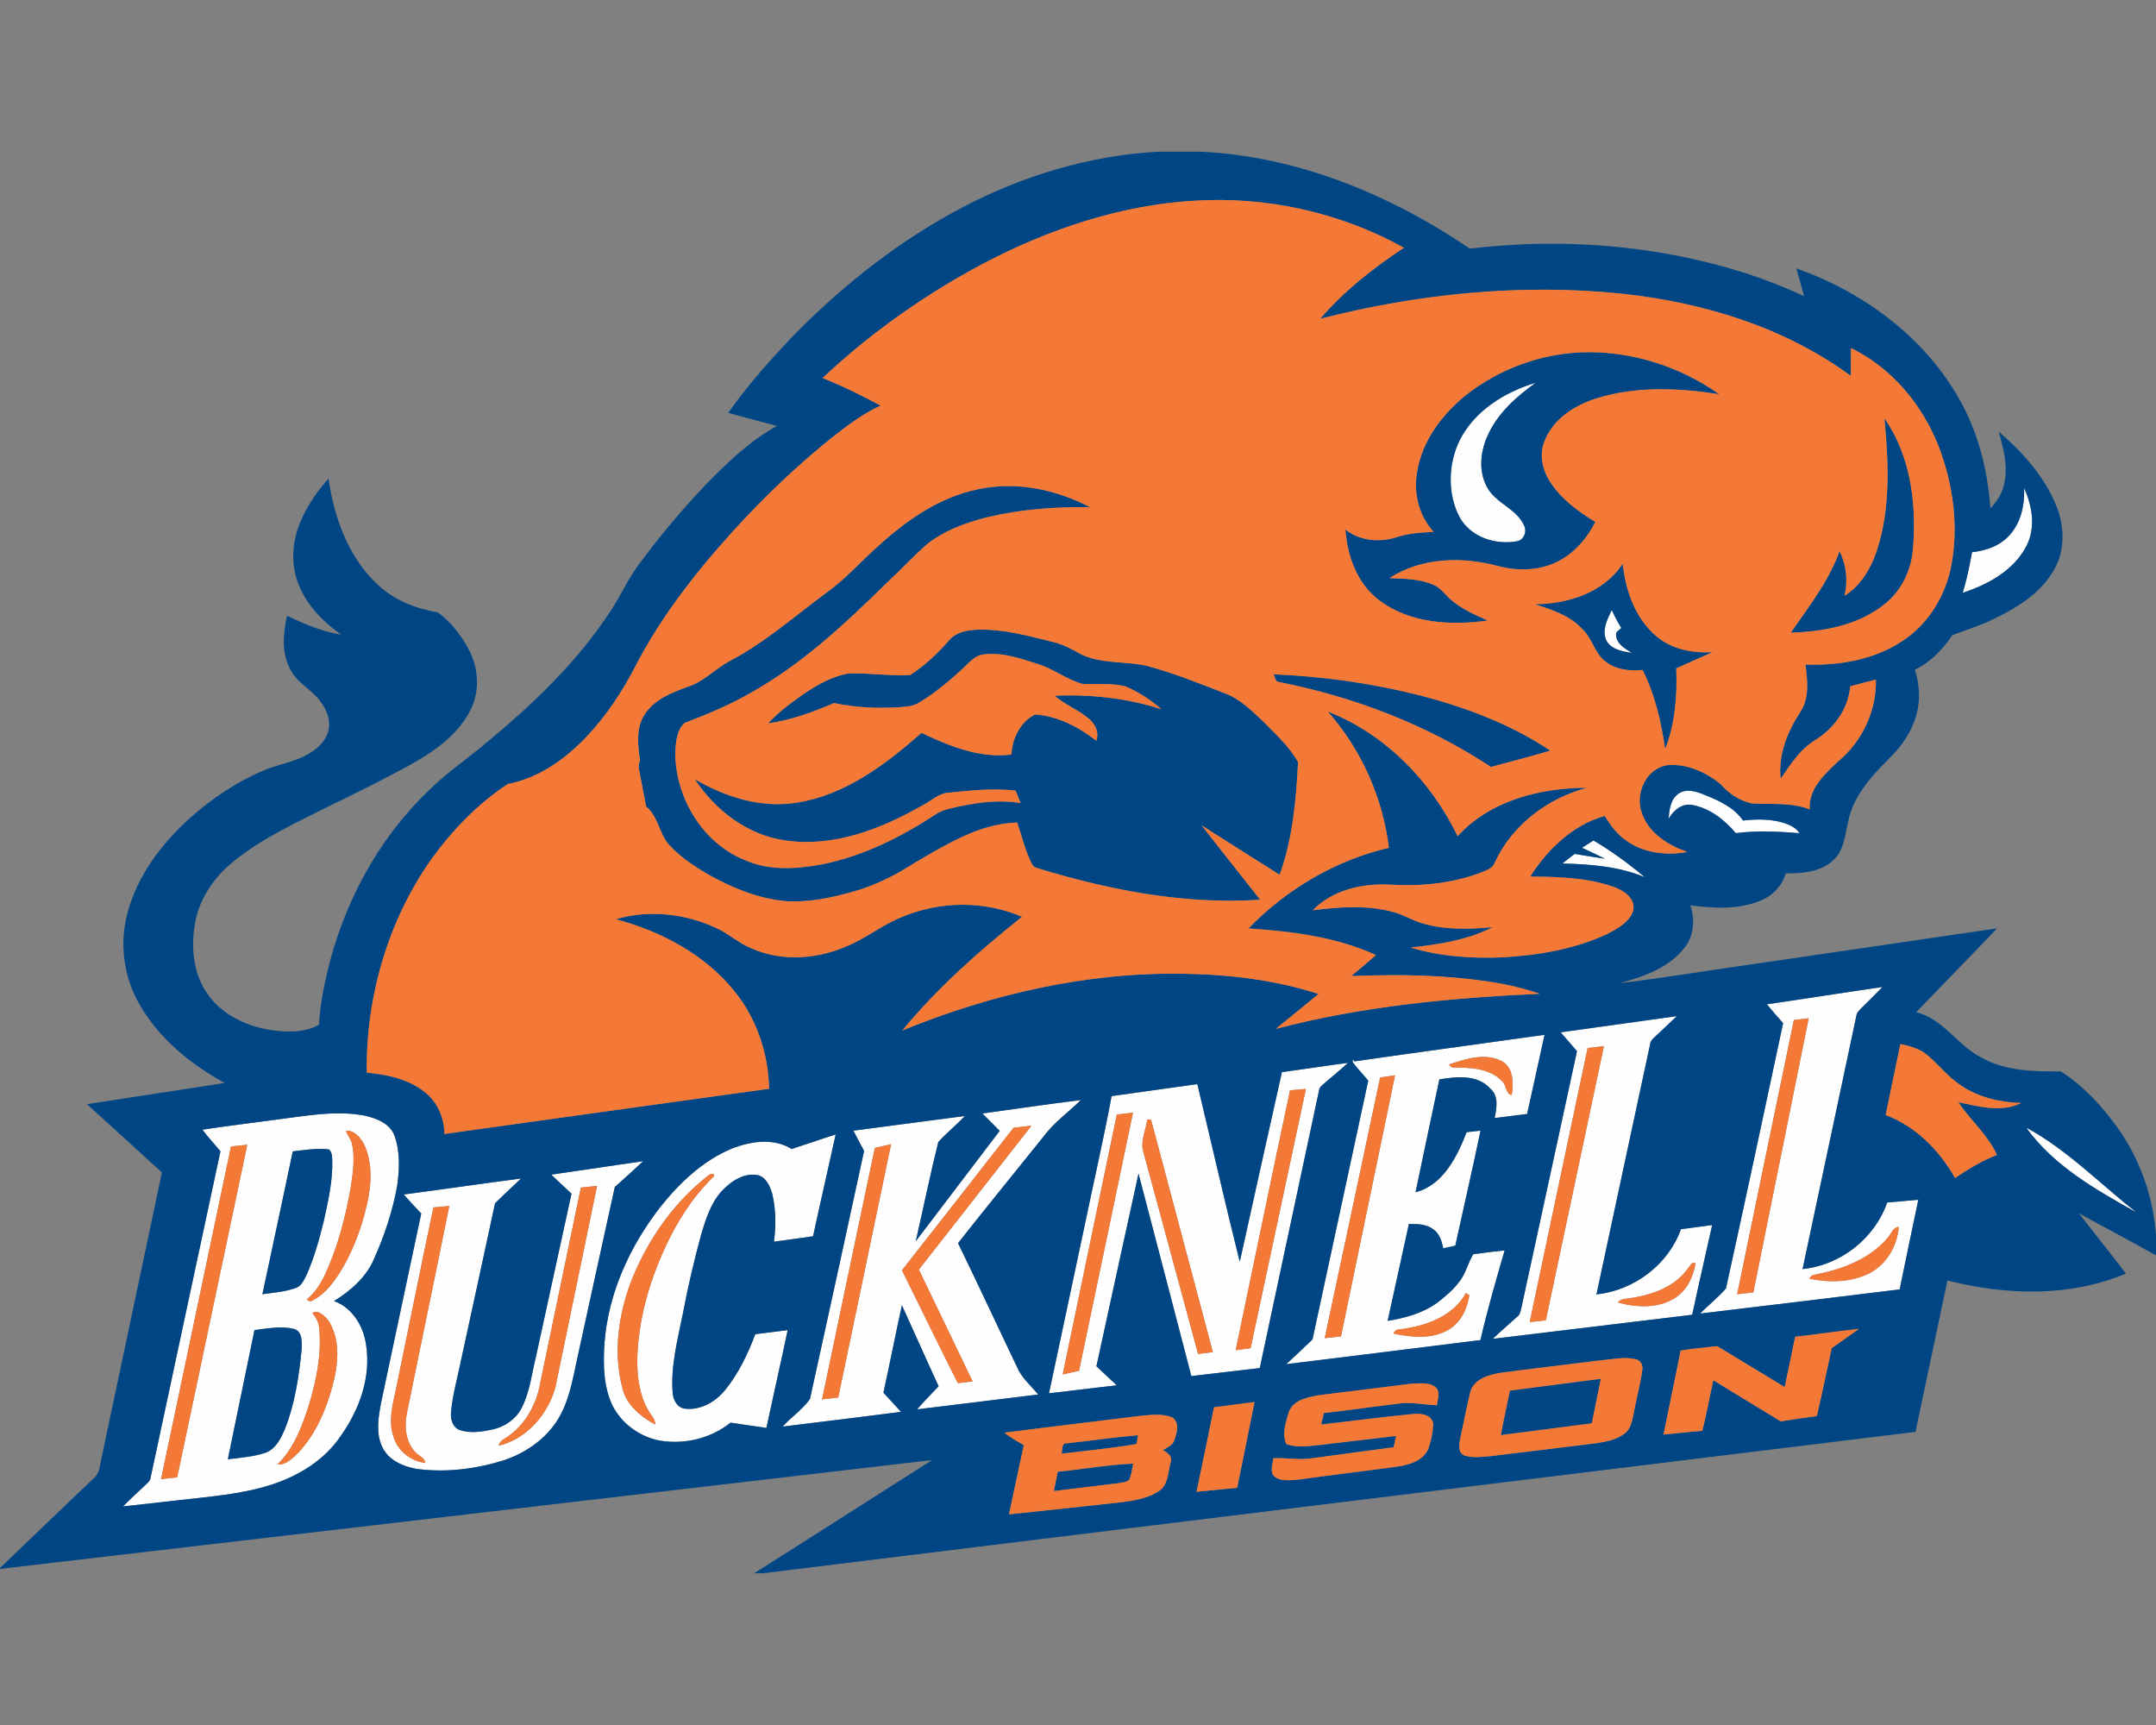 <?xml version="1.0" encoding="utf-8"?>
<svg xmlns="http://www.w3.org/2000/svg" height="1600px" style="shape-rendering:geometricPrecision; text-rendering:geometricPrecision; image-rendering:optimizeQuality; fill-rule:evenodd; clip-rule:evenodd" version="1.1" viewBox="0 0 2000 1600" width="2000px">
 <rect x="0" y="0" width="2000" height="1600" fill="#808080" stroke="none"/>
 <defs>
  <style type="text/css">
   
    .fil1 {fill:#004685;fill-rule:nonzero}
    .fil2 {fill:#F47937;fill-rule:nonzero}
    .fil0 {fill:#FEFEFE;fill-rule:nonzero}
   
  </style>
 </defs>
 <g id="Capa_x0020_1">
  
  <g id="Bucknell_x0020_Bison.cdr">
   <path class="fil0" d="M511.4 1089.52c28.43,-4.19 56.86,-8.39 85.31,-12.52 -8.66,8.14 -17.53,16.02 -26.37,23.97 -11.79,53.39 -23.48,106.81 -35.12,160.25 -4,18.41 -7.19,37.54 -16.9,54 -10.88,18.51 -29.33,31.64 -49.35,38.7 -26.39,8.56 -54.61,12.18 -82.2,8.56 -12.81,-2.1 -26.66,-8.16 -32.3,-20.65 -6.08,-13.04 -3.4,-27.89 -0.82,-41.43 12.26,-58.3 24.8,-116.56 37.11,-174.84 -5.52,-5.79 -11.01,-11.6 -16.23,-17.63 36.29,-4.74 72.49,-10.13 108.78,-14.8 -8.09,7.59 -16.18,15.19 -24.11,22.95 -10.37,48.66 -21.02,97.28 -31.59,145.89 -3.23,16.21 -7.97,32.18 -9.29,48.72 -0.44,6.02 1.74,13.25 7.89,15.6 10.12,3.54 21.15,1.68 31.38,-0.54 11.01,-2.58 21.07,-9.61 26.27,-19.77 7.63,-14.78 9.37,-31.58 13.29,-47.53 10.98,-50.44 22.07,-100.88 33,-151.32 -6.31,-5.81 -12.56,-11.68 -18.75,-17.61zm1368.16 -43.69c38.24,20.67 68.6,52.41 102.6,78.91 -37.57,-21.07 -77,-43.17 -102.6,-78.91zm-412.03 -259.48c3.54,-2.26 7.08,-4.52 10.65,-6.77 16.87,9.9 32.68,21.51 47.65,34.11 -24.15,-10.17 -50.59,-12.07 -76.46,-12.77 3.73,-3.02 7.51,-6.01 11.36,-8.91 9.33,1.6 18.66,3.11 28.03,4.47 -7,-3.52 -14.11,-6.86 -21.23,-10.13zm89.96 -50.48c7.08,-4.57 15.82,-1.76 23.04,1.07 13.48,5.45 27.9,11.64 36.35,24.13 12.35,-1.38 25.09,-1.57 37.13,1.99 5.82,1.72 11.86,4.45 15.32,9.75 -19.69,-1.59 -39.5,-2.54 -59.16,-0.06 -10.23,-12.25 -23.92,-22.96 -39.9,-26.02 -9.83,-2.16 -17.94,4.95 -22.53,12.83 0.88,-8.49 1.8,-18.66 9.75,-23.69zm-67.41 -141.86c-4.25,-9.48 0.84,-19.63 5.08,-28.14 2.6,5.66 5.49,11.18 8.76,16.46 -1.55,2.22 -5.47,3.52 -4.78,6.79 0.44,8.26 8.51,12.6 14.72,16.52 -8.7,-1.49 -19.18,-3 -23.78,-11.63zm387.53 -141.28c7.8,16.73 10.97,37.08 2.01,54.04 -11.74,22.5 -35.61,35.45 -58.91,43.06 3.78,-12.32 6.36,-24.99 8.64,-37.67 13.1,-1.3 26.48,-6.06 35.26,-16.29 10.32,-11.72 13.69,-27.9 13,-43.14zm-453.14 -97.68c-18.22,13.21 -35.94,28.83 -44.91,50 -6.39,14.51 -7.99,32.1 -0.31,46.44 7.86,15.3 27.48,19.98 34.54,35.95 2.84,5.37 0.11,12.88 -5.91,14.45 -20.5,4.11 -44.65,-3.86 -54.48,-23.31 -10.72,-21.51 -9.9,-48.14 0.39,-69.67 13.67,-27.69 41.87,-45.22 70.68,-53.86zm214.59 576.48c35.76,-5.2 71.44,-10.9 107.21,-16.06 -6.29,6.52 -12.75,12.88 -19.2,19.25 -1.89,2.07 -4.41,3.96 -4.91,6.92 -16.71,78.47 -33.35,156.98 -50.02,235.47 35.2,-3.56 66.75,-28.28 78.49,-61.68 9.62,-0.96 19.25,-1.72 28.89,-2.58 -5.79,27.72 -11.72,55.39 -17.32,83.13 -61.67,7.65 -123.37,15.01 -185.05,22.39 7.78,-7.99 16.75,-14.85 23.94,-23.36 18.05,-81.91 35.47,-163.98 53,-246.01 -5.16,-5.71 -10.13,-11.58 -15.03,-17.47zm25.03 14.59l0 0c-17.65,84.76 -35.18,169.52 -52.6,254.3 4.97,-0.57 9.98,-1.13 14.99,-1.68 17.09,-84.76 34.23,-169.51 51.36,-254.25 -4.61,0.52 -9.18,1.09 -13.75,1.63zm86.29 202.85l0 0c-16.65,19.1 -41.66,28.43 -65.93,33.15 -2.58,0.38 -5.06,1.3 -5.87,4 18.49,3.61 38.7,3.55 55.8,-5.26 15.83,-8.2 25.66,-25.32 26.98,-42.85 -5.93,0.4 -7.25,7.4 -10.98,10.96zm-302.56 -191.46c35.87,-5.01 71.74,-10.05 107.63,-15.01 -6.56,6.31 -13.14,12.6 -19.85,18.76 -2.12,2.01 -4.64,4.03 -4.87,7.19 -16.6,77.38 -33.29,154.76 -49.79,232.16 34.74,-3.69 66.52,-27.4 78.39,-60.48 9.64,-1.36 19.29,-2.62 28.95,-3.86 -6.16,27.76 -12.6,55.43 -18.53,83.23 -61.64,7.46 -123.29,14.95 -184.95,22.33 7.4,-7.15 15.28,-13.78 22.87,-20.74 2.18,-1.61 2.75,-4.34 3.36,-6.81 17.19,-79.77 34.67,-159.46 51.84,-239.23 -5.05,-5.82 -10.02,-11.71 -15.05,-17.54zm24.93 14.61l0 0c-17.82,84.72 -35.94,169.37 -53.71,254.11 4.97,-0.48 9.93,-1.01 14.92,-1.53 18.03,-84.78 35.89,-169.6 53.92,-254.38 -5.05,0.58 -10.1,1.17 -15.13,1.8zm93.14 204.19l0 0c-11.7,16.96 -32.51,24.55 -52.12,27.53 -4.4,1 -9.95,0.14 -12.95,4.28 17.23,4.71 37.27,5.8 52.91,-4.18 11.09,-7 17.11,-19.64 19.1,-32.24 -3.79,-1.47 -4.99,2.6 -6.94,4.61zm-309.62 -191.82c58.78,-8.47 117.65,-16.38 176.48,-24.66 -5.27,24.49 -10.74,48.96 -16.15,73.42 -10.04,1.24 -20.06,2.47 -30.08,3.78 1.78,-9.17 4.05,-20.32 -4.02,-27.26 -11.93,-13.46 -31.41,-11.15 -47.3,-8.61 -7.32,34.9 -14.91,69.76 -22.08,104.69 25.64,-6.6 38.54,-33.04 47.4,-55.7 4.28,-0.55 8.56,-0.99 12.86,-1.45 -7.4,35.64 -15.62,71.11 -23.38,106.67 -3.75,0.8 -7.46,1.66 -11.17,2.51 -1.39,-6.58 -3.42,-13.69 -9.27,-17.67 -6.41,-4.99 -14.9,-4.93 -22.62,-4.95 -6.6,29.96 -13.21,59.92 -19.71,89.9 16.29,-2.66 32.85,-7.11 46.31,-17.07 7.47,-5.74 14.74,-11.97 20.42,-19.56 5.83,-7.54 7.78,-17.12 12.71,-25.19 9.68,-1.33 19.39,-2.6 29.12,-3.59 -8.03,27.57 -16.06,55.22 -22.48,83.23 -60.04,7.5 -120.1,14.97 -180.16,22.33 8.28,-7.45 16.22,-15.27 24.36,-22.88 17.21,-80.02 34.42,-160.04 51.72,-240.06 -4.72,-5.89 -10.07,-11.28 -14.51,-17.36 0.08,-0.67 0.25,-2.01 0.33,-2.68l1.22 2.16zm88.13 2.76l0 0c1.49,4.49 6.54,2.44 9.94,3.02 13.77,0.09 29.46,2.12 39.29,12.83 3.96,3.59 2.81,11.26 8.7,12.67 1.61,-10.95 1.95,-25.2 -9.08,-31.47 -15.39,-8.05 -33.46,-2.22 -48.85,2.95zm-64.11 12.12l0 0c-17.14,80.61 -34.15,161.24 -51.44,241.81 5.01,-0.57 10.06,-1.11 15.11,-1.62 16.75,-80.71 33.5,-161.4 50.15,-242.14 -4.63,0.65 -9.22,1.28 -13.82,1.95zm79.46 200.05l0 0c-10.94,20.08 -33.86,29.32 -55.37,32.7 -4,1.22 -10.27,-0.27 -11.67,4.88 16.81,3.46 35.91,5.5 51.3,-3.81 11.27,-6.69 17.16,-19.41 19.07,-31.95 -0.84,-0.46 -2.51,-1.36 -3.33,-1.82zm-170.59 -204.97c20.44,-2.77 40.84,-5.94 61.28,-8.62 -7.06,6.5 -14.49,12.58 -21.8,18.83 -1.91,1.82 -4.53,3.41 -4.95,6.26 -18.43,85.98 -36.65,172.02 -55.09,258.01 -21.16,2.43 -42.31,4.89 -63.46,7.42 -16.19,-62.62 -32.69,-125.17 -49,-187.77 -12.99,59.56 -26.2,119.07 -39.07,178.65 6.22,5.94 12.57,11.72 18.8,17.68 -20.94,2.34 -41.82,5.11 -62.79,7.4 10.95,-51.43 21.87,-102.85 32.81,-154.28 8.37,-40.48 17.67,-80.75 25.29,-121.36 26.49,-3.73 52.99,-7.46 79.51,-11.13 13.15,54.92 25.64,110.06 39.37,164.86 12.94,-58.68 25.96,-117.32 39.1,-175.95zm7.53 16.87l0 0c-17.21,80.25 -33.57,160.69 -50.42,241.03 4.59,-0.63 9.22,-1.22 13.84,-1.82 17.08,-80.17 34.27,-160.32 51.32,-240.49 -4.95,0.4 -9.84,0.88 -14.74,1.28zm-160.69 22.48l0 0c-16.71,80.35 -33.42,160.69 -50.21,241.02 5.05,-1.15 10.1,-2.28 15.17,-3.37 16.65,-79.81 33.51,-159.58 50.05,-239.41 -5.01,0.56 -10.02,1.15 -15.01,1.76zm28.24 4.52l0 0c-1.22,9.31 -5.75,18.52 -4.2,27.97 17.17,63.19 34.32,126.37 51.37,189.58 4.54,-0.59 9.11,-1.15 13.69,-1.72 -19.06,-71.86 -38.18,-143.73 -57.32,-215.6 -0.9,-0.04 -2.66,-0.16 -3.54,-0.23zm-152.94 -5.53c30.46,-4.17 60.86,-8.72 91.36,-12.47 -11.53,11.3 -24.95,20.79 -34.63,33.85 -26.39,33 -53.21,65.68 -79.31,98.91 19.08,39.23 37.44,78.79 56.25,118.14 4.67,8.41 12.07,14.82 18.05,22.26 -37.44,4.61 -74.89,9.18 -112.33,13.75 6.46,-7.35 13.29,-14.36 20.02,-21.44 -11.53,-24.97 -22.6,-50.13 -34.06,-75.14 -5.94,27 -11.2,54.13 -17.15,81.11 5.38,6 11,11.76 16.31,17.8 -36.61,4.55 -73.19,9.27 -109.81,13.65 8,-8.87 18.49,-15.81 25.34,-25.51 16.92,-76.69 33.61,-153.46 50.23,-230.21 -3.37,-6.23 -6.71,-12.46 -9.91,-18.75 34.44,-4.46 68.86,-9.2 103.33,-13.6 -7.8,8.47 -16.96,15.6 -24.61,24.17 -7.61,30.48 -13.84,61.36 -20.9,91.99 25.87,-34.21 52.01,-68.2 77.88,-102.41 -5.37,-5.37 -10.73,-10.71 -16.06,-16.1zm28.87 13.27l0 0c-34.43,44.13 -68.93,88.18 -103.48,132.2 17.34,34.85 34.25,69.9 51.82,104.64 4.57,-0.53 9.14,-1.07 13.73,-1.56 -16.47,-34.65 -33.29,-69.14 -49.87,-103.73 34.8,-44.53 69.66,-89.01 104.51,-133.52 -5.58,0.67 -11.16,1.32 -16.71,1.97zm-128.64 18.66l0 0c-16.41,77.74 -32.68,155.49 -48.93,233.25 4.99,-0.59 10,-1.18 14.99,-1.74 16.39,-78.3 32.68,-156.63 49.03,-234.93 -5.05,1.13 -10.08,2.27 -15.09,3.42zm-556.23 -26.1c27.32,-3.33 55.14,-9.04 82.58,-3.92 11.03,2.45 23.84,7.17 28.05,18.72 5.33,14.78 4.68,31.01 2.52,46.35 -4.19,23.27 -11.66,45.91 -21.32,67.48 -7.09,17.2 -21.8,29.9 -37.26,39.52 17.07,6.19 27.34,23.38 29.73,40.72 4.66,29.77 -6.12,59.83 -23.21,83.94 -15.09,22.79 -39.56,37.73 -65.24,45.85 -27.73,8.87 -56.98,10.84 -85.72,14.25 -17.11,1.83 -34.19,3.99 -51.3,5.7 6.92,-6.98 14.13,-13.62 21.28,-20.35 1.61,-1.74 3.83,-3.21 4.17,-5.73 21.72,-101.08 43.12,-202.28 64.93,-303.35 -5.6,-6.64 -11.55,-13 -16.73,-19.98 22.45,-3.48 45.03,-6.08 67.52,-9.2zm65.6 10.33l0 0c1.47,4.34 4.86,7.84 5.79,12.41 2.62,13 0.69,26.36 -1.2,39.31 -4.92,27.91 -11.99,55.68 -23.98,81.47 -4.07,8.76 -9.43,17.06 -17.02,23.23 1.53,1.05 3.5,2.45 5.32,0.9 12.77,-6.37 21.09,-18.64 28.22,-30.52 11.72,-20.46 19.56,-43.09 23.96,-66.21 2.75,-16.1 2.79,-33.56 -4.44,-48.53 -3.36,-5.94 -9.06,-13.04 -16.65,-12.06zm-106.62 14.41l0 0c-21.49,102.89 -43.36,205.72 -64.89,308.63 5.01,-0.6 10,-1.17 14.99,-1.72 21.74,-102.8 43.29,-205.63 64.99,-308.44 -5.03,0.46 -10.06,0.98 -15.09,1.53zm57.31 4.57l0 0c-9.28,44.19 -18.74,88.36 -28.19,132.51 10.42,-1.44 21.09,-2.24 31.04,-5.83 5.48,-1.9 7.74,-7.79 10.15,-12.51 6.96,-15.85 11.62,-32.58 15.72,-49.35 4.11,-18.79 8.56,-37.78 7.89,-57.13 -0.11,-3.33 -0.34,-7.04 -2.92,-9.48 -11.21,-1.44 -22.51,0.55 -33.69,1.79zm18.12 149.83l0 0c3.62,4.36 6.27,9.49 6.5,15.28 2.05,23.36 -2.65,46.75 -9.33,69.04 -6.44,20.27 -13.94,41.19 -29.58,56.31 8.4,0.63 14.55,-6.31 20.1,-11.6 16.42,-18.09 26.1,-41.36 31.95,-64.82 4.72,-18.87 6.23,-40.86 -5.14,-57.69 -3.31,-3.94 -9.05,-9.6 -14.5,-6.52zm-53.65 15.93l0 0c-8.28,39.94 -16.5,79.9 -24.72,119.86 11.72,-1.49 23.69,-2.29 34.95,-6.08 9.47,-3.36 14.21,-13.17 17.92,-21.81 9.37,-23.52 13.11,-48.84 15.6,-73.88 0.06,-6.6 1.05,-16.79 -6.98,-19.09 -12.03,-3.11 -24.63,-0.4 -36.77,1zm498.34 -167.94c13.63,-4.43 27.13,-9.17 40.8,-13.46 -6.94,31.49 -14.19,62.89 -20.99,94.4 -12.07,1.76 -24.15,3.38 -36.24,5.03 1.88,-14.72 1.84,-29.96 -1.6,-44.44 -2.16,-7.24 -5.97,-16.15 -14.38,-17.47 -11.36,-1.74 -22.01,4.76 -29.89,12.35 -11.74,10.99 -16.77,26.79 -21.35,41.74 -6.75,24.61 -12.6,49.48 -17.31,74.55 -4.82,24 -11.32,48.2 -9.5,72.92 0.27,6.66 4.03,14.25 11.32,15.24 14.51,1.69 28.45,-6.25 37.38,-17.26 12.43,-15.34 21.11,-33.48 28.01,-51.86 10.02,-1.2 20.02,-2.48 30.02,-3.74 -6.33,30.28 -13.27,60.42 -19.73,90.68 -11.11,-1.51 -22.18,-3.28 -33.29,-4.87 -18.34,14.76 -42.91,20.55 -65.97,16.58 -18.18,-3.56 -34.68,-15.45 -43.25,-31.92 -8.83,-18.22 -9,-39.06 -7.65,-58.83 3.52,-46 23.56,-89.52 51.61,-125.66 17.95,-22.62 39.79,-43.33 66.83,-54.51 17.45,-6.71 38.5,-9.91 55.18,0.53zm-77.8 24.99l0 0c-31.15,24.21 -54.52,57.63 -69.64,93.87 -12.91,32.21 -18.53,68.62 -9.69,102.58 3.51,15.77 17.05,26.77 30.59,34.13 0.04,-5.13 -4.09,-8.68 -6.33,-12.87 -8.49,-14.55 -10.59,-31.82 -10.36,-48.39 0.95,-34.84 10.51,-69.01 24.8,-100.65 11.3,-25.09 26.13,-48.9 46.02,-68.07 1.76,-4.17 -3.94,-2.51 -5.39,-0.6zm-117.77 10.79l0 0c-12.73,61.3 -25.5,122.6 -38.24,183.9 -3.9,19.62 -15.12,38.32 -32.39,48.89 -2.64,1.49 -4.89,3.52 -5.62,6.63 25.93,-6.13 45.58,-28.89 52.58,-53.95 13,-62.32 25.76,-124.67 38.7,-187 -5.01,0.5 -10.02,1.03 -15.03,1.53zm-171.24 185.62l0 0c-3.17,15.12 -7.91,31.11 -2.29,46.29 4.03,12.81 16.08,21.8 29.21,23.56 -0.42,-5.24 -6.29,-6.62 -9.29,-10.1 -9.1,-9.62 -10.29,-24.17 -7.65,-36.6 12.93,-63.95 26.37,-127.8 39.22,-191.74 -4.9,0.46 -9.83,0.94 -14.74,1.38 -11.78,55.68 -22.93,111.49 -34.46,167.21z"/>
   <path class="fil1" d="M1423.71 560.4c30.69,-0.02 64.07,-10.78 81.62,-37.55 2.62,25.24 11.82,51.53 32.05,68.01 14.24,11.68 33.29,15.05 51.26,14.07 -11.24,4.99 -22.5,9.87 -33.65,14.99 0.9,25.28 -0.92,51.13 -10.33,74.86 -3.67,-25.2 -9.36,-50.5 -20.93,-73.35 -11.86,1.17 -24.78,-0.21 -34.4,-7.84 -10.02,-7.43 -12.01,-20.93 -20.86,-29.35 -11.49,-13.19 -28.68,-18.62 -44.76,-23.84zm-442.51 804.7c23.35,-2.33 46.56,-6.54 70.02,-7.55 -1.14,4.99 -1.51,10.27 -3.67,14.99 -2.69,2.56 -6.65,2.49 -10.04,3.19 -19.96,2.38 -39.94,4.84 -59.88,7.29 1.13,-6 2.31,-11.97 3.57,-17.92zm8.51 -26.4c22.05,-2.28 43.96,-5.74 66.08,-7.46 -0.55,2.7 -1.05,5.41 -1.57,8.15 -22.98,4.07 -46.29,6.08 -69.46,9 1.11,-3.38 -0.5,-10.17 4.95,-9.69zm410.94 -48.87c28.14,-3.6 56.25,-7.33 84.38,-10.96 -2.72,13.79 -5.74,27.53 -8.38,41.34 -28.14,3.57 -56.27,7.34 -84.41,10.95 2.54,-13.82 5.54,-27.57 8.41,-41.33zm-1164.59 -56.14c12.14,-1.4 24.74,-4.11 36.77,-1 8.03,2.3 7.04,12.49 6.98,19.09 -2.49,25.04 -6.23,50.36 -15.6,73.88 -3.71,8.64 -8.45,18.45 -17.92,21.81 -11.26,3.79 -23.23,4.59 -34.95,6.08 8.22,-39.96 16.44,-79.92 24.72,-119.86zm35.53 -165.76c11.18,-1.24 22.48,-3.23 33.69,-1.79 2.58,2.44 2.81,6.15 2.92,9.48 0.67,19.35 -3.78,38.34 -7.89,57.13 -4.1,16.77 -8.76,33.5 -15.72,49.35 -2.41,4.72 -4.67,10.61 -10.15,12.51 -9.95,3.59 -20.62,4.39 -31.04,5.83 9.45,-44.15 18.91,-88.32 28.19,-132.51zm909.71 -442.48c45.54,1.81 90.92,8.24 135.12,19.37 42.78,11.03 84.88,26.77 121.8,51.45 -18.32,5.32 -36.73,10.25 -55.16,15.12 -59.26,-39.21 -126.96,-64.97 -196.5,-78.79 -3.79,-0.08 -3.62,-4.84 -5.26,-7.15zm-273.67 -171.72c35.14,-7.5 72.16,0.25 103.63,16.77 -32.06,-0.62 -64.36,1.85 -95.6,9.31 -19.54,5.01 -39.18,11.95 -55.2,24.57 -13.12,11.3 -24.78,24.18 -37.5,35.91 -38.62,37.95 -78.68,75.52 -126.21,102.16 -19.71,11.37 -40.73,20.17 -61.95,28.24 -7.65,7.42 -8.03,19.48 -8.41,29.54 1.09,41.01 25.81,81.93 64.55,97.51 22.64,10.1 48.24,8.4 72.04,3.88 37.94,-7.66 73.1,-25.29 105.24,-46.44 3.56,-2.39 7.63,-3.94 11.8,-4.93 21.7,-5.38 44.38,-8.97 66.71,-5.4 -1.61,-3.84 -3.1,-7.72 -4.63,-11.58 -20.59,-2.24 -41.26,-0.19 -61.72,1.97 -9.58,0.25 -16.5,7.7 -24.62,11.74 -38.25,21.89 -82.47,39.21 -127.29,32.56 -34.91,-4.86 -64.88,-27.88 -83.94,-56.79 28.57,16.69 62.22,27.34 95.49,21.59 44.32,-7.17 81.39,-35.22 114.26,-64.11l1.02 -0.23c25.79,12.16 53.93,23.69 83.02,19.83 0.53,-14.88 8.2,-30.16 21.74,-37.12 21.14,1.36 40.51,11.59 56.98,24.36 3,-8.66 -1.9,-17.01 -8.82,-21.93 -9.35,-7.55 -20.92,-11.78 -29.88,-19.86 33.3,-1.4 67.22,2.23 98.98,12.52 -10,-8.85 -21.28,-16 -33.52,-21.26 -12.98,-3.1 -26.38,-1.61 -39.52,-2.16 -14.74,-3.94 -26.9,-14.04 -41.45,-18.47 -16.29,-5.22 -33.25,-11.15 -50.61,-8.86 -7.82,0.88 -12.93,7.29 -18.34,12.26 -12.75,12.03 -26.33,23.35 -41.36,32.43 -5.39,3.38 -11.91,3.71 -18.05,4.22 -20.3,1.25 -40.82,0.39 -60.74,-3.82 -19.68,8.32 -40.02,15.97 -61.3,18.8 9.92,-10.58 21.68,-19.26 33.52,-27.56 12.9,-8.49 26.75,-16.65 42.29,-18.81 18.64,-0.38 37.34,2.54 55.93,1.57 13.84,-8.78 25.81,-20.27 36.56,-32.57 6.17,-7.13 16.02,-9.04 24.97,-9.48 24.26,-0.99 47.91,5.6 71.22,11.38 9.52,2.18 17.99,7.07 26.43,11.72 19.08,8.83 40.76,5.87 60.82,10.46 24.32,6.63 47.8,15.92 71.22,25.12 14.93,5.18 26.12,16.9 37.44,27.38 11.18,11.51 23.42,22.62 31.3,36.75 -1.74,35.24 -5.03,71.07 -17.06,104.51 -24.13,-15.27 -48.29,-30.49 -72.35,-45.85 17.88,23.16 36.25,45.93 54.25,68.97 -68.45,4.61 -136.96,-8.3 -202.28,-27.97 -3.15,-1.36 -7.61,-1.34 -9.25,-4.84 -6.39,-12.22 -9.41,-25.79 -13.83,-38.76 -34.53,0.88 -64.78,19.81 -93.8,36.54 -18.05,11.7 -37.34,21.7 -58.15,27.48 -20.15,5.66 -41.07,10.19 -62.12,8.93 -24.76,-2.13 -48.28,-11.51 -69.92,-23.33 -13.94,-7.92 -27.67,-16.79 -38.63,-28.64 -9.65,-10.44 -10.26,-26.77 -21.58,-35.8 -2.3,-11.39 -4.34,-22.79 -6.56,-34.18 -0.73,-2.93 -0.31,-5.91 0.86,-8.63 -2.03,-14.05 -3.92,-29.69 4.03,-42.33 9.05,-14.32 25.66,-20.71 40.9,-26.19 14.32,-4.71 24.63,-16.33 37.67,-23.35 33.06,-17.25 61.11,-42.14 90.92,-64.17 17.38,-12.33 31.34,-28.64 47.28,-42.66 26.48,-24.24 57.36,-45.69 93.12,-52.9zm840.38 -65.87c24.15,34.53 29.98,78.75 26.62,119.92 -1.04,19.58 -9.89,38.78 -24.96,51.47 -24.47,20.44 -57.41,26.7 -88.45,27.56 16.68,-24.08 35.24,-47.71 45.18,-75.59 6.41,12.68 8.02,27.63 4.63,41.44 17.48,-10.88 27.04,-30.33 32.33,-49.58 10.27,-37.5 8.4,-76.92 4.65,-115.22zm-672.87 -247.19l38.61 0c89.96,4.3 175.83,39.75 249.69,89.94 85.49,-10.25 173.5,-3.4 255.68,22.7 18.58,6.04 36.79,13.17 54.49,21.43 -2.39,-8.64 -4.89,-17.21 -7.26,-25.83 61.68,21.78 118.18,63.21 150.82,120.67 17.84,31.01 26.67,66.4 29.2,101.89 6.02,-6.31 11.07,-13.86 12.75,-22.56 3.86,-16.29 -0.57,-32.89 -5.07,-48.53 21.97,18.72 41.99,41.01 53.14,67.97 7.97,18.99 8.85,41.84 -1.74,60.02 -12.47,22.32 -35.37,36.05 -57.86,46.64 -11.82,5.83 -24.61,9.31 -36.73,14.32 -8.83,13.19 -20.04,24.95 -34.57,31.87 4.34,13.41 5.33,28.03 1.45,41.67 -4.45,16.36 -14.55,30.59 -26.75,42.12 -16.23,16.37 -32.85,34.93 -36.8,58.47 -2.91,11.76 -3.66,25.39 -13.22,34.09 -11.72,11.28 -29.02,12.72 -44.47,12.54 -3.29,11.4 -11.93,20.56 -22.83,25.05 -20.65,8.78 -43.86,7.42 -65.64,4.63 4.28,12.64 3.56,27.28 -4.65,38.22 -14.43,19.62 -38.7,27.94 -61.28,34.09 45.28,-5.66 90.35,-13.11 135.55,-19.48 71.62,-10.48 143.23,-21 214.83,-31.49 -24.66,26.23 -50.11,51.74 -74.95,77.8 24.86,5.89 37.94,30.25 59.7,41.62 22.46,12.95 49.14,13.5 74.32,13.2 21.14,13.36 38.45,32.29 52.96,52.52 20.67,29.22 33.08,64.13 35.49,99.83l0 18.32c-23.69,-13.31 -47.73,-25.97 -71.57,-39.01 14.63,18.57 29.24,37.15 43.71,55.87 -52.2,22.1 -111.53,20.23 -165.62,6.41 -9.96,46.8 -19.71,93.63 -29.62,140.45 -356.56,43.77 -713.15,87.27 -1069.69,131.21l-7.75 0c55.19,-34.82 110.1,-70.1 165.22,-105.07 -288.24,33.58 -576.46,67.31 -864.68,100.98l0 -0.88c29.2,-27.88 58.24,-55.95 87.48,-83.77 5.33,-4.59 5.08,-12.18 6.75,-18.45 18.58,-88.24 37.28,-176.44 55.96,-264.65 -23.15,-21.14 -46.35,-42.21 -69.5,-63.32 42.58,-6.56 85.18,-13.14 127.78,-19.64 -32.54,-17.84 -62.66,-42.56 -80.57,-75.6 -13.64,-25.03 -17.06,-55.22 -9.51,-82.7 9.28,-34.28 31.48,-63.69 57.52,-87.21 20.42,-18.22 43.48,-33.76 68.76,-44.39 13.42,-5.82 28.41,-7.63 41.14,-15.15 8.32,-4.78 16.35,-11.74 18.7,-21.43 2.49,-9.14 -1.07,-18.7 -6.35,-26.14 -7.87,-11.72 -21.95,-17.76 -28.56,-30.48 -8.66,-15.35 -7.02,-33.73 -3.33,-50.28 16.04,7.74 32.68,14.7 50.38,17.57 -22.33,-15.47 -42.14,-38.43 -44.37,-66.56 -2.64,-29.64 13.59,-56.83 32.44,-78.3 5.22,36.27 18.4,73.39 45.97,98.74 15.14,14.24 35.07,22.01 55.33,25.37 11.95,8.43 21.11,20.63 28.21,33.33 9.96,17.8 11.41,40.71 1.41,58.83 -12.47,23.37 -35.47,38.63 -58.16,50.96 -23.29,12.6 -46.96,24.49 -70.85,35.96 -30.57,15.53 -62.37,29.66 -89.25,51.32 -17.55,13.9 -31.47,33.25 -35.98,55.45 -4.46,22.18 -2.91,46.83 9.79,66.18 12.71,19.92 35.5,31.2 58.24,35.14 15.45,2.39 32.44,3.25 46.52,-4.68 0.82,-16.14 3.71,-32.11 7.4,-47.84 14.83,-63.16 46.27,-123.1 93.25,-168.28 16.75,-16.98 36.69,-30.29 54.87,-45.64 43.1,-35.7 84.29,-74.92 115.01,-122.1 9.33,-13.94 15.93,-29.58 26.12,-42.95 18.78,-25.6 39.22,-49.96 61.05,-73 20.29,-20.8 41.42,-41.51 67.13,-55.55 -15.12,-3.9 -30.17,-8.1 -45.25,-12.14 19.29,-27.32 41.66,-52.27 64.93,-76.21 44.97,-44.95 95.62,-84.67 152.06,-114.21 56.35,-29.79 118.84,-48.43 182.62,-51.87zm-162.35 103.44c-54.3,28.7 -104.95,64.51 -149.77,106.54 18.55,7.26 36.33,16.25 53.9,25.6 -17.26,7.76 -32.22,19.5 -47,31.09 -42.65,34.59 -81.47,73.79 -116.57,115.97 -23.66,28.87 -45.63,59.38 -62.81,92.6 -12.64,24.62 -27.92,48.12 -47.14,68.14 -19.58,20.5 -44.05,37.73 -72.33,43.16 -27.78,18.28 -51.34,42.71 -70.8,69.6 -40.56,57.3 -60.86,128.12 -60.08,198.08 19.39,1.82 39.68,6.1 54.95,19.01 11.21,9.16 17.02,23.59 17.15,37.9 100.37,-14.06 200.75,-28.07 301.15,-41.94 -0.61,-32.81 -11.68,-65.56 -32.6,-91.01 -27.53,-33.9 -67.88,-55.16 -109.56,-66.25 32.52,-9.54 68.34,-4.82 98.24,10.69 9.26,5.31 17.55,12.33 27.55,16.31 27.38,12.25 59.41,10.3 86.66,-1.25 18.91,-7.2 34.57,-20.68 53.44,-27.99 35.01,-14.7 75.98,-15.05 110.94,0 -40.02,31.82 -78.57,65.99 -111.17,105.49 82.79,-33.88 171.93,-54.38 261.7,-52.62 42.05,0.65 84.44,5.72 124.57,18.72 -13.17,10.92 -26.56,21.57 -39.79,32.41 79.94,-21.05 162.64,-28.87 244.99,-32.6 -14.74,-4.97 -29.9,-8.61 -45.28,-10.96 -42.88,-6.65 -86.44,-7.19 -129.71,-5.41 7.69,-6.48 15.47,-12.85 23,-19.54 -37.03,-16.92 -78.05,-21.99 -118.26,-24.69 35.28,-36.4 80.79,-63.3 130.27,-74.81 -5.77,-46.52 -25.62,-91.28 -56.73,-126.37 53.35,20.8 95.81,64.57 120.46,115.66 30.06,-33.14 76.69,-44.93 120.02,-44.95 -36.46,9.71 -69.45,34.53 -85.45,69.14 -1.97,6 -8.64,7.53 -13.75,9.84 -26.63,9.87 -55.45,12.66 -83.67,10.86 -25.56,-1.33 -53.19,4.88 -71.55,23.79 24.71,-3.12 50.25,-5.07 74.59,1.59 9.48,2.39 17.8,7.89 27.21,10.53 21.11,6.2 43.48,5.57 65.18,3.52 -23.57,12.12 -50.13,16.04 -76.16,18.91 27.58,8.36 56.75,10.29 85.43,9.08 33.06,-1.85 66.52,-7.53 96.73,-21.55 9.49,-5.01 20.64,-10.76 24.25,-21.62 2.62,-11.7 -9.14,-19.12 -18.57,-22.37 -24.66,-8.43 -51.16,-9.24 -76.96,-9.33 16.16,-25.41 39.56,-47.94 69.16,-56.29 5.22,8.54 11.28,16.84 19.62,22.62 16.18,11.87 37.53,14.3 56.9,10.86 -17.68,-6.35 -35.81,-17.42 -42.08,-36.16 -6.85,-17.88 4.24,-42.14 24.32,-44.47 17.63,-1.32 35.12,6.57 48.6,17.53 7.59,8.74 17.63,15.56 29.05,18.01 17.97,1.05 36.63,-1.17 53.78,5.56 -1.49,-18.45 13.45,-32.35 25.7,-43.97 22.62,-18.4 36.33,-47.15 35.66,-76.39 -7.99,1.95 -15.91,4.11 -23.86,6.18 -1.53,20.67 -14.9,39.02 -32.2,49.73 -14.11,8.51 -23.21,22.71 -32.26,36.02 -2.67,-22.33 6.52,-44.15 18.55,-62.46 8.2,-12.89 6.29,-29.07 4.4,-43.45 31.43,1.11 64.34,-4.47 90.78,-22.41 24.06,-16 39.81,-42.65 44.8,-70.89 6.58,-36.58 1.19,-74.75 -12.08,-109.28 -15.15,-38.58 -43.6,-72.77 -81.23,-90.99 -0.13,8.62 -0.11,17.23 -0.11,25.85 -61.78,-45.41 -137.44,-68.32 -213.02,-76.33 -93.48,-9.54 -188.43,0.1 -279.28,23.35 22.18,-25.97 49.35,-47.1 77.67,-65.91 -59.21,-32.85 -127.8,-47.97 -195.33,-43.56 -68.11,4.17 -134.04,26.39 -194.21,57.88zm964.82 208.62c0.69,15.24 -2.68,31.42 -13,43.14 -8.78,10.23 -22.16,14.99 -35.26,16.29 -2.28,12.68 -4.86,25.35 -8.64,37.67 23.3,-7.61 47.17,-20.56 58.91,-43.06 8.96,-16.96 5.79,-37.31 -2.01,-54.04zm-320.12 283.14c-7.95,5.03 -8.87,15.2 -9.75,23.69 4.59,-7.88 12.7,-14.99 22.53,-12.83 15.98,3.06 29.67,13.77 39.9,26.02 19.66,-2.48 39.47,-1.53 59.16,0.06 -3.46,-5.3 -9.5,-8.03 -15.32,-9.75 -12.04,-3.56 -24.78,-3.37 -37.13,-1.99 -8.45,-12.49 -22.87,-18.68 -36.35,-24.13 -7.22,-2.83 -15.96,-5.64 -23.04,-1.07zm-89.96 50.48c7.12,3.27 14.23,6.61 21.23,10.13 -9.37,-1.36 -18.7,-2.87 -28.03,-4.47 -3.85,2.9 -7.63,5.89 -11.36,8.91 25.87,0.7 52.31,2.6 76.46,12.77 -14.97,-12.6 -30.78,-24.21 -47.65,-34.11 -3.57,2.25 -7.11,4.51 -10.65,6.77zm171.53 145.18c4.9,5.89 9.87,11.76 15.03,17.47 -17.53,82.03 -34.95,164.1 -53,246.01 -7.19,8.51 -16.16,15.37 -23.94,23.36 61.68,-7.38 123.38,-14.74 185.05,-22.39 5.6,-27.74 11.53,-55.41 17.32,-83.13 -9.64,0.86 -19.27,1.62 -28.89,2.58 -11.74,33.4 -43.29,58.12 -78.49,61.68 16.67,-78.49 33.31,-157 50.02,-235.47 0.5,-2.96 3.02,-4.85 4.91,-6.92 6.45,-6.37 12.91,-12.73 19.2,-19.25 -35.77,5.16 -71.45,10.86 -107.21,16.06zm-191.24 25.98c5.03,5.83 10,11.72 15.05,17.54 -17.17,79.77 -34.65,159.46 -51.84,239.23 -0.61,2.47 -1.18,5.2 -3.36,6.81 -7.59,6.96 -15.47,13.59 -22.87,20.74 61.66,-7.38 123.31,-14.87 184.95,-22.33 5.93,-27.8 12.37,-55.47 18.53,-83.23 -9.66,1.24 -19.31,2.5 -28.95,3.86 -11.87,33.08 -43.65,56.79 -78.39,60.48 16.5,-77.4 33.19,-154.78 49.79,-232.16 0.23,-3.16 2.75,-5.18 4.87,-7.19 6.71,-6.16 13.29,-12.45 19.85,-18.76 -35.89,4.96 -71.76,10 -107.63,15.01zm-191.55 26.98l-1.22 -2.16c-0.08,0.67 -0.25,2.01 -0.33,2.68 4.44,6.08 9.79,11.47 14.51,17.36 -17.3,80.02 -34.51,160.04 -51.72,240.06 -8.14,7.61 -16.08,15.43 -24.36,22.88 60.06,-7.36 120.12,-14.83 180.16,-22.33 6.42,-28.01 14.45,-55.66 22.48,-83.23 -9.73,0.99 -19.44,2.26 -29.12,3.59 -4.93,8.07 -6.88,17.65 -12.71,25.19 -5.68,7.59 -12.95,13.82 -20.42,19.56 -13.46,9.96 -30.02,14.41 -46.31,17.07 6.5,-29.98 13.11,-59.94 19.71,-89.9 7.72,0.02 16.21,-0.04 22.62,4.95 5.85,3.98 7.88,11.09 9.27,17.67 3.71,-0.85 7.42,-1.71 11.17,-2.51 7.76,-35.56 15.98,-71.03 23.38,-106.67 -4.3,0.46 -8.58,0.9 -12.86,1.45 -8.86,22.66 -21.76,49.1 -47.4,55.7 7.17,-34.93 14.76,-69.79 22.08,-104.69 15.89,-2.54 35.37,-4.85 47.3,8.61 8.07,6.94 5.8,18.09 4.02,27.26 10.02,-1.31 20.04,-2.54 30.08,-3.78 5.41,-24.46 10.88,-48.93 16.15,-73.42 -58.83,8.28 -117.7,16.19 -176.48,24.66zm506.6 -16.12c-4.59,21.95 -9.18,43.9 -13.67,65.87 28.03,10.44 49.84,32.78 64.39,58.4 12.26,-8.32 25.05,-15.97 38.84,-21.46 -8.45,-18.73 -24.61,-31.95 -35.74,-48.83 19.04,3.88 39.66,9.92 58.24,0.75 -19.46,-0.73 -39.31,-4.99 -55.56,-16.16 -11.78,-7.55 -20.44,-18.72 -30.88,-27.82 -7.17,-6.27 -16.52,-8.87 -25.62,-10.75zm-573.71 26.08c-13.14,58.63 -26.16,117.27 -39.1,175.95 -13.73,-54.8 -26.22,-109.94 -39.37,-164.86 -26.52,3.67 -53.02,7.4 -79.51,11.13 -7.62,40.61 -16.92,80.88 -25.29,121.36 -10.94,51.43 -21.86,102.85 -32.81,154.28 20.97,-2.29 41.85,-5.06 62.79,-7.4 -6.23,-5.96 -12.58,-11.74 -18.8,-17.68 12.87,-59.58 26.08,-119.09 39.07,-178.65 16.31,62.6 32.81,125.15 49,187.77 21.15,-2.53 42.3,-4.99 63.46,-7.42 18.44,-85.99 36.66,-172.03 55.09,-258.01 0.42,-2.85 3.04,-4.44 4.95,-6.26 7.31,-6.25 14.74,-12.33 21.8,-18.83 -20.44,2.68 -40.84,5.85 -61.28,8.62zm-277.86 38.34c5.33,5.39 10.69,10.73 16.06,16.1 -25.87,34.21 -52.01,68.2 -77.88,102.41 7.06,-30.63 13.29,-61.51 20.9,-91.99 7.65,-8.57 16.81,-15.7 24.61,-24.17 -34.47,4.4 -68.89,9.14 -103.33,13.6 3.2,6.29 6.54,12.52 9.91,18.75 -16.62,76.75 -33.31,153.52 -50.23,230.21 -6.85,9.7 -17.34,16.64 -25.34,25.51 36.62,-4.38 73.2,-9.1 109.81,-13.65 -5.31,-6.04 -10.93,-11.8 -16.31,-17.8 5.95,-26.98 11.21,-54.11 17.15,-81.11 11.46,25.01 22.53,50.17 34.06,75.14 -6.73,7.08 -13.56,14.09 -20.02,21.44 37.44,-4.57 74.89,-9.14 112.33,-13.75 -5.98,-7.44 -13.38,-13.85 -18.05,-22.26 -18.81,-39.35 -37.17,-78.91 -56.25,-118.14 26.1,-33.23 52.92,-65.91 79.31,-98.91 9.68,-13.06 23.1,-22.55 34.63,-33.85 -30.5,3.75 -60.9,8.3 -91.36,12.47zm-656 5.83c-22.49,3.12 -45.07,5.72 -67.52,9.2 5.18,6.98 11.13,13.34 16.73,19.98 -21.81,101.07 -43.21,202.27 -64.93,303.35 -0.34,2.52 -2.56,3.99 -4.17,5.73 -7.15,6.73 -14.36,13.37 -21.28,20.35 17.11,-1.71 34.19,-3.87 51.3,-5.7 28.74,-3.41 57.99,-5.38 85.72,-14.25 25.68,-8.12 50.15,-23.06 65.24,-45.85 17.09,-24.11 27.87,-54.17 23.21,-83.94 -2.39,-17.34 -12.66,-34.53 -29.73,-40.72 15.46,-9.62 30.17,-22.32 37.26,-39.52 9.66,-21.57 17.13,-44.21 21.32,-67.48 2.16,-15.34 2.81,-31.57 -2.52,-46.35 -4.21,-11.55 -17.02,-16.27 -28.05,-18.72 -27.44,-5.12 -55.26,0.59 -82.58,3.92zm1624.26 7.21c25.6,35.74 65.03,57.84 102.6,78.91 -34,-26.5 -64.36,-58.24 -102.6,-78.91zm-1145.16 19.92c-16.68,-10.44 -37.73,-7.24 -55.18,-0.53 -27.04,11.18 -48.88,31.89 -66.83,54.51 -28.05,36.14 -48.09,79.66 -51.61,125.66 -1.35,19.77 -1.18,40.61 7.65,58.83 8.57,16.47 25.07,28.36 43.25,31.92 23.06,3.97 47.63,-1.82 65.97,-16.58 11.11,1.59 22.18,3.36 33.29,4.87 6.46,-30.26 13.4,-60.4 19.73,-90.68 -10,1.26 -20,2.54 -30.02,3.74 -6.9,18.38 -15.58,36.52 -28.01,51.86 -8.93,11.01 -22.87,18.95 -37.38,17.26 -7.29,-0.99 -11.05,-8.58 -11.32,-15.24 -1.82,-24.72 4.68,-48.92 9.5,-72.92 4.71,-25.07 10.56,-49.94 17.31,-74.55 4.58,-14.95 9.61,-30.75 21.35,-41.74 7.88,-7.59 18.53,-14.09 29.89,-12.35 8.41,1.32 12.22,10.23 14.38,17.47 3.44,14.48 3.48,29.72 1.6,44.44 12.09,-1.65 24.17,-3.27 36.24,-5.03 6.8,-31.51 14.05,-62.91 20.99,-94.4 -13.67,4.29 -27.17,9.03 -40.8,13.46zm-223 23.77c6.19,5.93 12.44,11.8 18.75,17.61 -10.93,50.44 -22.02,100.88 -33,151.32 -3.92,15.95 -5.66,32.75 -13.29,47.53 -5.2,10.16 -15.26,17.19 -26.27,19.77 -10.23,2.22 -21.26,4.08 -31.38,0.54 -6.15,-2.35 -8.33,-9.58 -7.89,-15.6 1.32,-16.54 6.06,-32.51 9.29,-48.72 10.57,-48.61 21.22,-97.23 31.59,-145.89 7.93,-7.76 16.02,-15.36 24.11,-22.95 -36.29,4.67 -72.49,10.06 -108.78,14.8 5.22,6.03 10.71,11.84 16.23,17.63 -12.31,58.28 -24.85,116.54 -37.11,174.84 -2.58,13.54 -5.26,28.39 0.82,41.43 5.64,12.49 19.49,18.55 32.3,20.65 27.59,3.62 55.81,0 82.2,-8.56 20.02,-7.06 38.47,-20.19 49.35,-38.7 9.71,-16.46 12.9,-35.59 16.9,-54 11.64,-53.44 23.33,-106.86 35.12,-160.25 8.84,-7.95 17.71,-15.83 26.37,-23.97 -28.45,4.13 -56.88,8.33 -85.31,12.52zm1153.86 150.42c-3.06,15.58 -6.54,31.07 -9.7,46.62 -20.95,-12.57 -41.72,-25.41 -62.67,-37.98 -11.3,1.42 -22.66,2.18 -33.87,4.13 -5.04,26.01 -10.7,51.88 -15.9,77.86 12.02,-1.03 23.99,-2.64 36.04,-3.42 3.88,-15.53 6.67,-31.3 10.19,-46.92 20.78,12.81 41.74,25.31 62.52,38.12 11.15,-1.7 22.32,-3.44 33.52,-4.89 4.93,-20.94 9.14,-42.03 13.77,-63.02 8.37,-6.04 16.94,-11.78 25.26,-17.88 -19.74,2.22 -39.41,5.07 -59.16,7.38zm-179.93 21.78c-31.18,3.92 -62.39,7.49 -93.53,11.68 -10.79,1.76 -23.98,5.51 -27.75,17.13 -3.59,14.96 -6.57,30.08 -9.69,45.13 -1.07,4.99 -1.65,12.29 4.28,14.43 8.03,2.53 16.64,1 24.88,0.44 32.27,-3.86 64.53,-7.91 96.82,-11.87 9.47,-1.4 19.51,-3.19 27.21,-9.35 6.08,-5.03 6.66,-13.37 8.34,-20.52 2.31,-12.79 5.98,-25.31 7.59,-38.2 0.84,-4.28 -1.63,-8.93 -6.06,-9.83 -10.54,-2.6 -21.47,0.12 -32.09,0.96zm-176.99 21.83c-24.42,2.99 -48.8,6.16 -73.22,9.11 -9.27,1.16 -18.73,2.02 -27.45,5.52 -5.64,2.22 -10.9,6.58 -12.47,12.66 -2.6,9.18 -6.12,19.27 -1.97,28.57 9.87,3.65 20.48,1.89 30.67,0.91 23.73,-2.79 47.46,-5.62 71.2,-8.47 -0.8,3.5 -1.58,7.02 -2.33,10.54 -24.91,3.36 -49.81,6.63 -74.7,10.06 -12.24,2.12 -24.61,-0.48 -36.92,0.11 -0.4,5.16 -2.93,11.03 -0.06,15.87 5.75,6 15.01,4.47 22.5,4.05 31,-4.3 62.09,-7.99 93.1,-12.21 10.82,-1.67 23.46,-5.4 28.26,-16.33 2.58,-7.4 4.28,-15.26 4.55,-23.08 -1.07,-9.16 -12.06,-10.04 -19.27,-9.24 -28.3,2.62 -56.48,6.6 -84.74,9.68 0.84,-3.56 1.68,-7.11 2.6,-10.65 24.72,-2.76 49.35,-6.45 74.05,-9.33 10.31,-0.29 20.54,1.62 30.84,2.1 0.46,-5.45 3.5,-12.18 -1.2,-16.65 -6.58,-5.2 -15.7,-3.43 -23.44,-3.22zm-182.16 21.78c-5.45,26.1 -10.62,52.24 -16.24,78.3 12.58,-1.07 25.11,-2.52 37.69,-3.63 5.37,-26.54 10.92,-53.04 16.12,-79.6 -12.53,1.57 -25.03,3.33 -37.57,4.93zm-66.6 7.73c-42.6,5.35 -85.26,10.32 -127.84,15.83 5.56,4.47 11.85,7.86 17.97,11.55 -4.72,21.37 -9,42.83 -13.74,64.17 34.72,-3.62 69.44,-7.46 104.16,-11.21 11.92,-1.55 24.34,-3.54 34.63,-10.17 8.99,-5.62 8.62,-17.46 11.13,-26.6 2.35,-5.52 -2.95,-9.4 -7.17,-11.62 4.09,-2.34 9.25,-4.48 10.65,-9.45 2.52,-6.54 5.03,-15.96 -1.76,-20.8 -8.83,-3.69 -18.76,-2.47 -28.03,-1.7zm300.27 -946.56c30.59,-24.07 68.89,-38.34 107.82,-39.73 45.12,-1.46 90.47,12.85 127.2,38.93 -37.89,-6.03 -77.62,-7.67 -114.6,4.05 -19.77,6.33 -39.39,18.8 -47.25,38.87 -5.45,12.49 -2.35,27.04 4.82,38.17 10.34,16 25.98,27.61 42.08,37.32 -7.88,15.68 -20.15,29.71 -36.17,37.38 -16.66,8.01 -36.16,8.15 -53.81,3.63 -33.38,-9.1 -71.32,-8.18 -101.05,11.13 13.75,0.52 28.07,0.59 40.9,6.22 6.73,2.69 10.65,9.08 15.96,13.65 10.04,8.72 22.34,14.13 34.42,19.44 -33.92,4.8 -71.85,2.74 -100.25,-18.41 -20.74,-15.24 -30.09,-41.13 -31.89,-66 13.17,10.42 31.3,12.23 47.02,7.26 11.26,-3.78 23.17,-4.53 34.95,-5.07 -13.65,-14.6 -18.95,-35.69 -15.49,-55.16 4.42,-28.95 23.08,-53.61 45.34,-71.68zm64.62 -11.45c-28.81,8.64 -57.01,26.17 -70.68,53.86 -10.29,21.53 -11.11,48.16 -0.39,69.67 9.83,19.45 33.98,27.42 54.48,23.31 6.02,-1.57 8.75,-9.08 5.91,-14.45 -7.06,-15.97 -26.68,-20.65 -34.54,-35.95 -7.68,-14.34 -6.08,-31.93 0.31,-46.44 8.97,-21.17 26.69,-36.79 44.91,-50zm65.61 238.96c4.6,8.63 15.08,10.14 23.78,11.63 -6.21,-3.92 -14.28,-8.26 -14.72,-16.52 -0.69,-3.27 3.23,-4.57 4.78,-6.79 -3.27,-5.28 -6.16,-10.8 -8.76,-16.46 -4.24,8.51 -9.33,18.66 -5.08,28.14z"/>
   <path class="fil2" d="M1059.58 1313.06c9.27,-0.77 19.2,-1.99 28.03,1.7 6.79,4.84 4.28,14.26 1.76,20.8 -1.4,4.97 -6.56,7.11 -10.65,9.45 4.22,2.22 9.52,6.1 7.17,11.62 -2.51,9.14 -2.14,20.98 -11.13,26.6 -10.29,6.63 -22.71,8.62 -34.63,10.17 -34.72,3.75 -69.44,7.59 -104.16,11.21 4.74,-21.34 9.02,-42.8 13.74,-64.17 -6.12,-3.69 -12.41,-7.08 -17.97,-11.55 42.58,-5.51 85.24,-10.48 127.84,-15.83zm66.6 -7.73c12.54,-1.6 25.04,-3.36 37.57,-4.93 -5.2,26.56 -10.75,53.06 -16.12,79.6 -12.58,1.11 -25.11,2.56 -37.69,3.63 5.62,-26.06 10.79,-52.2 16.24,-78.3zm182.16 -21.78c7.74,-0.21 16.86,-1.98 23.44,3.22 4.7,4.47 1.66,11.2 1.2,16.65 -10.3,-0.48 -20.53,-2.39 -30.84,-2.1 -24.7,2.88 -49.33,6.57 -74.05,9.33 -0.92,3.54 -1.76,7.09 -2.6,10.65 28.26,-3.08 56.44,-7.06 84.74,-9.68 7.21,-0.8 18.2,0.08 19.27,9.24 -0.27,7.82 -1.97,15.68 -4.55,23.08 -4.8,10.93 -17.44,14.66 -28.26,16.33 -31.01,4.22 -62.1,7.91 -93.1,12.21 -7.49,0.42 -16.75,1.95 -22.5,-4.05 -2.87,-4.84 -0.34,-10.71 0.06,-15.87 12.31,-0.59 24.68,2.01 36.92,-0.11 24.89,-3.43 49.79,-6.7 74.7,-10.06 0.75,-3.52 1.53,-7.04 2.33,-10.54 -23.74,2.85 -47.47,5.68 -71.2,8.47 -10.19,0.98 -20.8,2.74 -30.67,-0.91 -4.15,-9.3 -0.63,-19.39 1.97,-28.57 1.57,-6.08 6.83,-10.44 12.47,-12.66 8.72,-3.5 18.18,-4.36 27.45,-5.52 24.42,-2.95 48.8,-6.12 73.22,-9.11zm356.92 -43.61c19.75,-2.31 39.42,-5.16 59.16,-7.38 -8.32,6.1 -16.89,11.84 -25.26,17.88 -4.63,20.99 -8.84,42.08 -13.77,63.02 -11.2,1.45 -22.37,3.19 -33.52,4.89 -20.78,-12.81 -41.74,-25.31 -62.52,-38.12 -3.52,15.62 -6.31,31.39 -10.19,46.92 -12.05,0.78 -24.02,2.39 -36.04,3.42 5.2,-25.98 10.86,-51.85 15.9,-77.86 11.21,-1.95 22.57,-2.71 33.87,-4.13 20.95,12.57 41.72,25.41 62.67,37.98 3.16,-15.55 6.64,-31.04 9.7,-46.62zm-1375.55 -22.18c5.45,-3.08 11.19,2.58 14.5,6.52 11.37,16.83 9.86,38.82 5.14,57.69 -5.85,23.46 -15.53,46.73 -31.95,64.82 -5.55,5.29 -11.7,12.23 -20.1,11.6 15.64,-15.12 23.14,-36.04 29.58,-56.31 6.68,-22.29 11.38,-45.68 9.33,-69.04 -0.23,-5.79 -2.88,-10.92 -6.5,-15.28zm1070.04 -18.34c0.82,0.46 2.49,1.36 3.33,1.82 -1.91,12.54 -7.8,25.26 -19.07,31.95 -15.39,9.31 -34.49,7.27 -51.3,3.81 1.4,-5.15 7.67,-3.66 11.67,-4.88 21.51,-3.38 44.43,-12.62 55.37,-32.7zm206.14 -23.11c1.95,-2.01 3.15,-6.08 6.94,-4.61 -1.99,12.6 -8.01,25.24 -19.1,32.24 -15.64,9.98 -35.68,8.89 -52.91,4.18 3,-4.14 8.55,-3.28 12.95,-4.28 19.61,-2.98 40.42,-10.57 52.12,-27.53zm184.49 -27.34c3.73,-3.56 5.05,-10.56 10.98,-10.96 -1.32,17.53 -11.15,34.65 -26.98,42.85 -17.1,8.81 -37.31,8.87 -55.8,5.26 0.81,-2.7 3.29,-3.62 5.87,-4 24.27,-4.72 49.28,-14.05 65.93,-33.15zm-1382.79 138.18c11.53,-55.72 22.68,-111.53 34.46,-167.21 4.91,-0.44 9.84,-0.92 14.74,-1.38 -12.85,63.94 -26.29,127.79 -39.22,191.74 -2.64,12.43 -1.45,26.98 7.65,36.6 3,3.48 8.87,4.86 9.29,10.1 -13.13,-1.76 -25.18,-10.75 -29.21,-23.56 -5.62,-15.18 -0.88,-31.17 2.29,-46.29zm171.24 -185.62c5.01,-0.5 10.02,-1.03 15.03,-1.53 -12.94,62.33 -25.7,124.68 -38.7,187 -7,25.06 -26.65,47.82 -52.58,53.95 0.73,-3.11 2.98,-5.14 5.62,-6.63 17.27,-10.57 28.49,-29.27 32.39,-48.89 12.74,-61.3 25.51,-122.6 38.24,-183.9zm117.77 -10.79c1.45,-1.91 7.15,-3.57 5.39,0.6 -19.89,19.17 -34.72,42.98 -46.02,68.07 -14.29,31.64 -23.85,65.81 -24.8,100.65 -0.23,16.57 1.87,33.84 10.36,48.39 2.24,4.19 6.37,7.74 6.33,12.87 -13.54,-7.36 -27.08,-18.36 -30.59,-34.13 -8.84,-33.96 -3.22,-70.37 9.69,-102.58 15.12,-36.24 38.49,-69.66 69.64,-93.87zm154.93 -26.02c5.01,-1.15 10.04,-2.29 15.09,-3.42 -16.35,78.3 -32.64,156.63 -49.03,234.93 -4.99,0.56 -10,1.15 -14.99,1.74 16.25,-77.76 32.52,-155.51 48.93,-233.25zm-597.25 -1.36c5.03,-0.55 10.06,-1.07 15.09,-1.53 -21.7,102.81 -43.25,205.64 -64.99,308.44 -4.99,0.55 -9.98,1.12 -14.99,1.72 21.53,-102.91 43.4,-205.74 64.89,-308.63zm106.62 -14.41c7.59,-0.98 13.29,6.12 16.65,12.06 7.23,14.97 7.19,32.43 4.44,48.53 -4.4,23.12 -12.24,45.75 -23.96,66.21 -7.13,11.88 -15.45,24.15 -28.22,30.52 -1.82,1.55 -3.79,0.15 -5.32,-0.9 7.59,-6.17 12.95,-14.47 17.02,-23.23 11.99,-25.79 19.06,-53.56 23.98,-81.47 1.89,-12.95 3.82,-26.31 1.2,-39.31 -0.93,-4.57 -4.32,-8.07 -5.79,-12.41zm619.27 -2.89c5.55,-0.65 11.13,-1.3 16.71,-1.97 -34.85,44.51 -69.71,88.99 -104.51,133.52 16.58,34.59 33.4,69.08 49.87,103.73 -4.59,0.49 -9.16,1.03 -13.73,1.56 -17.57,-34.74 -34.48,-69.79 -51.82,-104.64 34.55,-44.02 69.05,-88.07 103.48,-132.2zm124.07 -7.74c0.88,0.07 2.64,0.19 3.54,0.23 19.14,71.87 38.26,143.74 57.32,215.6 -4.58,0.57 -9.15,1.13 -13.69,1.72 -17.05,-63.21 -34.2,-126.39 -51.37,-189.58 -1.55,-9.45 2.98,-18.66 4.2,-27.97zm-28.24 -4.52c4.99,-0.61 10,-1.2 15.01,-1.76 -16.54,79.83 -33.4,159.6 -50.05,239.41 -5.07,1.09 -10.12,2.22 -15.17,3.37 16.79,-80.33 33.5,-160.67 50.21,-241.02zm160.69 -22.48c4.9,-0.4 9.79,-0.88 14.74,-1.28 -17.05,80.17 -34.24,160.32 -51.32,240.49 -4.62,0.6 -9.25,1.19 -13.84,1.82 16.85,-80.34 33.21,-160.78 50.42,-241.03zm83.6 -11.95c4.6,-0.67 9.19,-1.3 13.82,-1.95 -16.65,80.74 -33.4,161.43 -50.15,242.14 -5.05,0.51 -10.1,1.05 -15.11,1.62 17.29,-80.57 34.3,-161.2 51.44,-241.81zm64.11 -12.12c15.39,-5.17 33.46,-11 48.85,-2.95 11.03,6.27 10.69,20.52 9.08,31.47 -5.89,-1.41 -4.74,-9.08 -8.7,-12.67 -9.83,-10.71 -25.52,-12.74 -39.29,-12.83 -3.4,-0.58 -8.45,1.47 -9.94,-3.02zm128.35 -15.13c5.03,-0.63 10.08,-1.22 15.13,-1.8 -18.03,84.78 -35.89,169.6 -53.92,254.38 -4.99,0.52 -9.95,1.05 -14.92,1.53 17.77,-84.74 35.89,-169.39 53.71,-254.11zm290.12 -3.75c9.1,1.88 18.45,4.48 25.62,10.75 10.44,9.1 19.1,20.27 30.88,27.82 16.25,11.17 36.1,15.43 55.56,16.16 -18.58,9.17 -39.2,3.13 -58.24,-0.75 11.13,16.88 27.29,30.1 35.74,48.83 -13.79,5.49 -26.58,13.14 -38.84,21.46 -14.55,-25.62 -36.36,-47.96 -64.39,-58.4 4.49,-21.97 9.08,-43.92 13.67,-65.87zm-98.78 -22.25c4.57,-0.54 9.14,-1.11 13.75,-1.63 -17.13,84.74 -34.27,169.49 -51.36,254.25 -5.01,0.55 -10.02,1.11 -14.99,1.68 17.42,-84.78 34.95,-169.54 52.6,-254.3zm-751.3 -702.01c60.17,-31.49 126.1,-53.71 194.21,-57.88 67.53,-4.41 136.12,10.71 195.33,43.56 -28.32,18.81 -55.49,39.94 -77.67,65.91 90.85,-23.25 185.8,-32.89 279.28,-23.35 75.58,8.01 151.24,30.92 213.02,76.33 0,-8.62 -0.02,-17.23 0.11,-25.85 37.63,18.22 66.08,52.41 81.23,90.99 13.27,34.53 18.66,72.7 12.08,109.28 -4.99,28.24 -20.74,54.89 -44.8,70.89 -26.44,17.94 -59.35,23.52 -90.78,22.41 1.89,14.38 3.8,30.56 -4.4,43.45 -12.03,18.31 -21.22,40.13 -18.55,62.46 9.05,-13.31 18.15,-27.51 32.26,-36.02 17.3,-10.71 30.67,-29.06 32.2,-49.73 7.95,-2.07 15.87,-4.23 23.86,-6.18 0.67,29.24 -13.04,57.99 -35.66,76.39 -12.25,11.62 -27.19,25.52 -25.7,43.97 -17.15,-6.73 -35.81,-4.51 -53.78,-5.56 -11.42,-2.45 -21.46,-9.27 -29.05,-18.01 -13.48,-10.96 -30.97,-18.85 -48.6,-17.53 -20.08,2.33 -31.17,26.59 -24.32,44.47 6.27,18.74 24.4,29.81 42.08,36.16 -19.37,3.44 -40.72,1.01 -56.9,-10.86 -8.34,-5.78 -14.4,-14.08 -19.62,-22.62 -29.6,8.35 -53,30.88 -69.16,56.29 25.8,0.09 52.3,0.9 76.96,9.33 9.43,3.25 21.19,10.67 18.57,22.37 -3.61,10.86 -14.76,16.61 -24.25,21.62 -30.21,14.02 -63.67,19.7 -96.73,21.55 -28.68,1.21 -57.85,-0.72 -85.43,-9.08 26.03,-2.87 52.59,-6.79 76.16,-18.91 -21.7,2.05 -44.07,2.68 -65.18,-3.52 -9.41,-2.64 -17.73,-8.14 -27.21,-10.53 -24.34,-6.66 -49.88,-4.71 -74.59,-1.59 18.36,-18.91 45.99,-25.12 71.55,-23.79 28.22,1.8 57.04,-0.99 83.67,-10.86 5.11,-2.31 11.78,-3.84 13.75,-9.84 16,-34.61 48.99,-59.43 85.45,-69.14 -43.33,0.02 -89.96,11.81 -120.02,44.95 -24.65,-51.09 -67.11,-94.86 -120.46,-115.66 31.11,35.09 50.96,79.85 56.73,126.37 -49.48,11.51 -94.99,38.41 -130.27,74.81 40.21,2.7 81.23,7.77 118.26,24.69 -7.53,6.69 -15.31,13.06 -23,19.54 43.27,-1.78 86.83,-1.24 129.71,5.41 15.38,2.35 30.54,5.99 45.28,10.96 -82.35,3.73 -165.05,11.55 -244.99,32.6 13.23,-10.84 26.62,-21.49 39.79,-32.41 -40.13,-13 -82.52,-18.07 -124.57,-18.72 -89.77,-1.76 -178.91,18.74 -261.7,52.62 32.6,-39.5 71.15,-73.67 111.17,-105.49 -34.96,-15.05 -75.93,-14.7 -110.94,0 -18.87,7.31 -34.53,20.79 -53.44,27.99 -27.25,11.55 -59.28,13.5 -86.66,1.25 -10,-3.98 -18.29,-11 -27.55,-16.31 -29.9,-15.51 -65.72,-20.23 -98.24,-10.69 41.68,11.09 82.03,32.35 109.56,66.25 20.92,25.45 31.99,58.2 32.6,91.01 -100.4,13.87 -200.78,27.88 -301.15,41.94 -0.13,-14.31 -5.94,-28.74 -17.15,-37.9 -15.27,-12.91 -35.56,-17.19 -54.95,-19.01 -0.78,-69.96 19.52,-140.78 60.08,-198.08 19.46,-26.89 43.02,-51.32 70.8,-69.6 28.28,-5.43 52.75,-22.66 72.33,-43.16 19.22,-20.02 34.5,-43.52 47.14,-68.14 17.18,-33.22 39.15,-63.73 62.81,-92.6 35.1,-42.18 73.92,-81.38 116.57,-115.97 14.78,-11.59 29.74,-23.33 47,-31.09 -17.57,-9.35 -35.35,-18.34 -53.9,-25.6 44.82,-42.03 95.47,-77.84 149.77,-106.54zm447.06 122.39l0 0c-22.26,18.07 -40.92,42.73 -45.34,71.68 -3.46,19.47 1.84,40.56 15.49,55.16 -11.78,0.54 -23.69,1.29 -34.95,5.07 -15.72,4.97 -33.85,3.16 -47.02,-7.26 1.8,24.87 11.15,50.76 31.89,66 28.4,21.15 66.33,23.21 100.25,18.41 -12.08,-5.31 -24.38,-10.72 -34.42,-19.44 -5.31,-4.57 -9.23,-10.96 -15.96,-13.65 -12.83,-5.63 -27.15,-5.7 -40.9,-6.22 29.73,-19.31 67.67,-20.23 101.05,-11.13 17.65,4.52 37.15,4.38 53.81,-3.63 16.02,-7.67 28.29,-21.7 36.17,-37.38 -16.1,-9.71 -31.74,-21.32 -42.08,-37.32 -7.17,-11.13 -10.27,-25.68 -4.82,-38.17 7.86,-20.07 27.48,-32.54 47.25,-38.87 36.98,-11.72 76.71,-10.08 114.6,-4.05 -36.73,-26.08 -82.08,-40.39 -127.2,-38.93 -38.93,1.39 -77.23,15.66 -107.82,39.73zm388.16 21.36l0 0c3.75,38.3 5.62,77.72 -4.65,115.22 -5.29,19.25 -14.85,38.7 -32.33,49.58 3.39,-13.81 1.78,-28.76 -4.63,-41.44 -9.94,27.88 -28.5,51.51 -45.18,75.59 31.04,-0.86 63.98,-7.12 88.45,-27.56 15.07,-12.69 23.92,-31.89 24.96,-51.47 3.36,-41.17 -2.47,-85.39 -26.62,-119.92zm-840.38 65.87l0 0c-35.76,7.21 -66.64,28.66 -93.12,52.9 -15.94,14.02 -29.9,30.33 -47.28,42.66 -29.81,22.03 -57.86,46.92 -90.92,64.17 -13.04,7.02 -23.35,18.64 -37.67,23.35 -15.24,5.48 -31.85,11.87 -40.9,26.19 -7.95,12.64 -6.06,28.28 -4.03,42.33 -1.17,2.72 -1.59,5.7 -0.86,8.63 2.22,11.39 4.26,22.79 6.56,34.18 11.32,9.03 11.93,25.36 21.58,35.8 10.96,11.85 24.69,20.72 38.63,28.64 21.64,11.82 45.16,21.2 69.92,23.33 21.05,1.26 41.97,-3.27 62.12,-8.93 20.81,-5.78 40.1,-15.78 58.15,-27.48 29.02,-16.73 59.27,-35.66 93.8,-36.54 4.42,12.97 7.44,26.54 13.83,38.76 1.64,3.5 6.1,3.48 9.25,4.84 65.32,19.67 133.83,32.58 202.28,27.97 -18,-23.04 -36.37,-45.81 -54.25,-68.97 24.06,15.36 48.22,30.58 72.35,45.85 12.03,-33.44 15.32,-69.27 17.06,-104.51 -7.88,-14.13 -20.12,-25.24 -31.3,-36.75 -11.32,-10.48 -22.51,-22.2 -37.44,-27.38 -23.42,-9.2 -46.9,-18.49 -71.22,-25.12 -20.06,-4.59 -41.74,-1.63 -60.82,-10.46 -8.44,-4.65 -16.91,-9.54 -26.43,-11.72 -23.31,-5.78 -46.96,-12.37 -71.22,-11.38 -8.95,0.44 -18.8,2.35 -24.97,9.48 -10.75,12.3 -22.72,23.79 -36.56,32.57 -18.59,0.97 -37.29,-1.95 -55.93,-1.57 -15.54,2.16 -29.39,10.32 -42.29,18.81 -11.84,8.3 -23.6,16.98 -33.52,27.56 21.28,-2.83 41.62,-10.48 61.3,-18.8 19.92,4.21 40.44,5.07 60.74,3.82 6.14,-0.51 12.66,-0.84 18.05,-4.22 15.03,-9.08 28.61,-20.4 41.36,-32.43 5.41,-4.97 10.52,-11.38 18.34,-12.26 17.36,-2.29 34.32,3.64 50.61,8.86 14.55,4.43 26.71,14.53 41.45,18.47 13.14,0.55 26.54,-0.94 39.52,2.16 12.24,5.26 23.52,12.41 33.52,21.26 -31.76,-10.29 -65.68,-13.92 -98.98,-12.52 8.96,8.08 20.53,12.31 29.88,19.86 6.92,4.92 11.82,13.27 8.82,21.93 -16.47,-12.77 -35.84,-23 -56.98,-24.36 -13.54,6.96 -21.21,22.24 -21.74,37.12 -29.09,3.86 -57.23,-7.67 -83.02,-19.83l-1.02 0.23c-32.87,28.89 -69.94,56.94 -114.26,64.11 -33.27,5.75 -66.92,-4.9 -95.49,-21.59 19.06,28.91 49.03,51.93 83.94,56.79 44.82,6.65 89.04,-10.67 127.29,-32.56 8.12,-4.04 15.04,-11.49 24.62,-11.74 20.46,-2.16 41.13,-4.21 61.72,-1.97 1.53,3.86 3.02,7.74 4.63,11.58 -22.33,-3.57 -45.01,0.02 -66.71,5.4 -4.17,0.99 -8.24,2.54 -11.8,4.93 -32.14,21.15 -67.3,38.78 -105.24,46.44 -23.8,4.52 -49.4,6.22 -72.04,-3.88 -38.74,-15.58 -63.46,-56.5 -64.55,-97.51 0.38,-10.06 0.76,-22.12 8.41,-29.54 21.22,-8.07 42.24,-16.87 61.95,-28.24 47.53,-26.64 87.59,-64.21 126.21,-102.16 12.72,-11.73 24.38,-24.61 37.5,-35.91 16.02,-12.62 35.66,-19.56 55.2,-24.57 31.24,-7.46 63.54,-9.93 95.6,-9.31 -31.47,-16.52 -68.49,-24.27 -103.63,-16.77zm516.08 106.67l0 0c16.08,5.22 33.27,10.65 44.76,23.84 8.85,8.42 10.84,21.92 20.86,29.35 9.62,7.63 22.54,9.01 34.4,7.84 11.57,22.85 17.26,48.15 20.93,73.35 9.41,-23.73 11.23,-49.58 10.33,-74.86 11.15,-5.12 22.41,-10 33.65,-14.99 -17.97,0.98 -37.02,-2.39 -51.26,-14.07 -20.23,-16.48 -29.43,-42.77 -32.05,-68.01 -17.55,26.77 -50.93,37.53 -81.62,37.55zm-242.41 65.05l0 0c1.64,2.31 1.47,7.07 5.26,7.15 69.54,13.82 137.24,39.58 196.5,78.79 18.43,-4.87 36.84,-9.8 55.16,-15.12 -36.92,-24.68 -79.02,-40.42 -121.8,-51.45 -44.2,-11.13 -89.58,-17.56 -135.12,-19.37zm304.03 636.27c10.62,-0.84 21.55,-3.56 32.09,-0.96 4.43,0.9 6.9,5.55 6.06,9.83 -1.61,12.89 -5.28,25.41 -7.59,38.2 -1.68,7.15 -2.26,15.49 -8.34,20.52 -7.7,6.16 -17.74,7.95 -27.21,9.35 -32.29,3.96 -64.55,8.01 -96.82,11.87 -8.24,0.56 -16.85,2.09 -24.88,-0.44 -5.93,-2.14 -5.35,-9.44 -4.28,-14.43 3.12,-15.05 6.1,-30.17 9.69,-45.13 3.77,-11.62 16.96,-15.37 27.75,-17.13 31.14,-4.19 62.35,-7.76 93.53,-11.68zm-84.68 28.11l0 0c-2.87,13.76 -5.87,27.51 -8.41,41.33 28.14,-3.61 56.27,-7.38 84.41,-10.95 2.64,-13.81 5.66,-27.55 8.38,-41.34 -28.13,3.63 -56.24,7.36 -84.38,10.96zm-410.94 48.87l0 0c-5.45,-0.48 -3.84,6.31 -4.95,9.69 23.17,-2.92 46.48,-4.93 69.46,-9 0.52,-2.74 1.02,-5.45 1.57,-8.15 -22.12,1.72 -44.03,5.18 -66.08,7.46zm-8.51 26.4l0 0c-1.26,5.95 -2.44,11.92 -3.57,17.92 19.94,-2.45 39.92,-4.91 59.88,-7.29 3.39,-0.7 7.35,-0.63 10.04,-3.19 2.16,-4.72 2.53,-10 3.67,-14.99 -23.46,1.01 -46.67,5.22 -70.02,7.55z"/>
  </g>
 </g>
</svg>